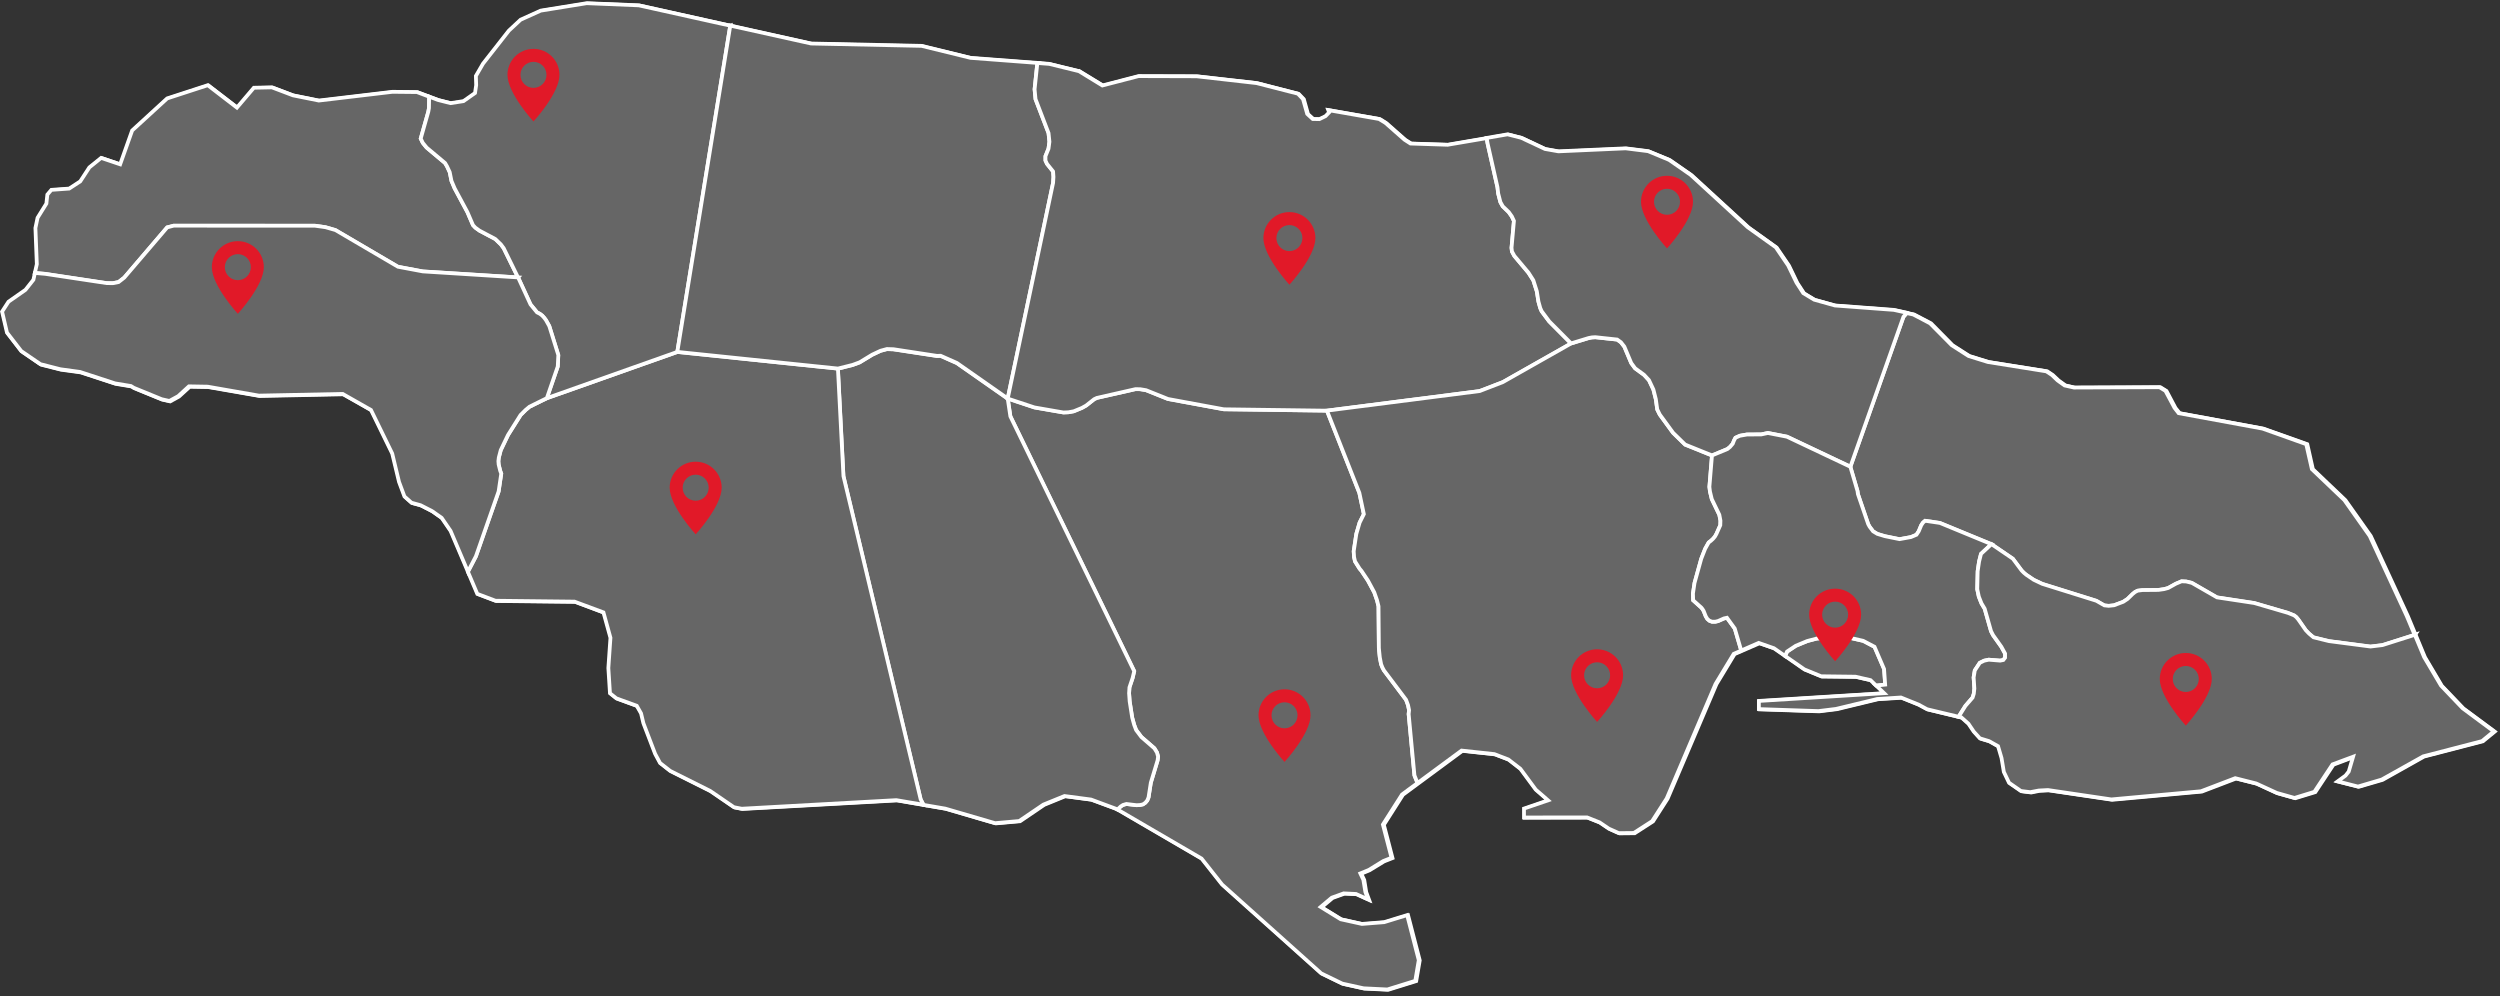 <svg xmlns="http://www.w3.org/2000/svg" xmlns:xlink="http://www.w3.org/1999/xlink" id="Layer_2" data-name="Layer 2" viewBox="0 0 977.8 389.58"><rect x="0" y="0" width="977.8" height="389.58" fill="#333333" stroke="none"/><defs><style>      .cls-1 {        fill: #666;      }      .cls-1, .cls-2, .cls-3 {        stroke-width: 0px;      }      .cls-4 {        clip-path: url(#clippath-2);      }      .cls-2, .cls-5 {        fill: none;      }      .cls-6 {        clip-path: url(#clippath-1);      }      .cls-7 {        clip-path: url(#clippath-4);      }      .cls-3 {        fill: #e11928;      }      .cls-8 {        clip-path: url(#clippath);      }      .cls-5 {        stroke: #fff;        stroke-width: 1.48px;      }      .cls-9 {        clip-path: url(#clippath-3);      }    </style><clipPath id="clippath"><rect class="cls-2" x="0" width="977.8" height="389.58"></rect></clipPath><clipPath id="clippath-1"><rect class="cls-2" x="0" width="977.8" height="389.58"></rect></clipPath><clipPath id="clippath-2"><rect class="cls-2" x="0" width="977.8" height="389.58"></rect></clipPath><clipPath id="clippath-3"><rect class="cls-2" x="0" width="977.8" height="389.58"></rect></clipPath><clipPath id="clippath-4"><rect class="cls-2" x="0" width="977.8" height="389.58"></rect></clipPath></defs><g id="Layer_2-2" data-name="Layer 2"><g><path class="cls-1" d="m422.32,27.92l9.16,5.59,14.14-3.66,22.75.06,23.42,2.67,16.17,4.15,2,2.08,1.63,5.82,2.16,1.97,2.63.06,2.39-1.17,1.4-1.46-.32-.92,19.87,3.47,2.44,1.5,7.52,6.62,2.35,1.49,14.51.47,23.44-4.02,5.33,1.37,9.29,4.36,5.27.93,26.3-1.17,8.76,1.1,8.22,3.39,8.48,5.89,22.3,20.47,10.99,7.88,4.8,7.06,3.26,6.77,2.66,4.07,4.24,2.55,8.16,2.25,23.04,1.76,7.63,1.68,6.55,3.43,8.48,8.6,6.57,4.2,7.58,2.35,22.87,3.63,2.15,1.45,2.24,2.11,2.74,1.97,3.7.84,33.44-.14,2.33,1.44,3.53,6.67,1.65,2.03,32.82,6.05,17.07,6.07,2.19,9.77,12.72,12.12,9.92,14.01,14.48,31.28,6.72,16.15,6.61,11.18,8.46,8.84,12.21,9.04-4.62,3.78-23,5.97-16.23,9.1-9.27,2.71-7.99-2.01,3.12-2.27,1.26-1.58,1.68-5.8-8.03,3.03-7.09,10.73-7.79,2.38-6.95-1.95-8-3.7-8.21-2.06-13.4,5.12-35.04,3.21-24.78-3.68-3.63.18-3.31.66-3.65-.48-4.69-3.21-2.03-4.27-.88-5.39-1.39-4.65-3.49-1.97-3.6-1.08-2.38-2.64-2.1-3.09-2.76-2.44-13.39-3.25-3.36-1.81-6.86-2.76-9.29.56-16.11,3.9-6.91.85-23.28-.78v-3.19s48.98-3.07,48.98-3.07l-5.36-5.12-5.86-1.31-13.44-.15-6.55-2.72-11.87-8.26-5.98-2.06-9.78,4.26-7.09,11.74-19.11,44.8-5.7,8.9-7.17,4.62-5.88.06-3.91-1.77-3.62-2.44-4.89-1.96-24.65.03v-3.48s9.42-3.22,9.42-3.22l-4.8-4.18-6.03-8.13-4.71-3.68-5.45-2.08-12.85-1.39-23.25,17.17-7.49,11.77,3.39,13.01-3.28,1.28-5.68,3.47-3.26,1.36,1.17,2.47.77,4.75,1.11,2.97-4.78-2.18-4.8-.22-4.66,1.68-4.33,3.65,7.84,4.81,8.3,1.84,8.69-.7,9-2.77,4.56,17.61-1.38,8.09-10.92,3.4-9.3-.45-8.34-1.86-8.23-3.99-38.81-34.76-8-10.16-33.37-19.47-9.85-3.62-10.4-1.4-8.25,3.36-9.46,6.42-9.44.84-19.48-5.7-19.16-3.28-60.47,3.35-3.02-.58-9.31-6.35-15.69-7.86-3.94-3.09-1.92-3.54-4.58-12.03-.91-3.83-1.7-2.96-7.97-2.91-2.51-2.03-.61-9.83.82-11.82-2.78-9.95-11.28-4.22-30.91-.35-7.14-2.69-10.45-24.57-3.51-5.11-3.79-2.66-4.43-2.29-3.54-.98-2.77-2.42-2.11-5.7-2.65-11.1-8.33-17.02-11.07-6.29-32.77.66-20.03-3.48-7.31-.13-4.2,3.83-3.45,1.9-3.04-.68-10.94-4.48-1.06-.68-6.24-1.03-13.67-4.48-7.69-1.05-7.81-1.97-7.53-5.16-5.57-7.21-1.91-8.18,2.53-3.89,6.61-4.64,3.11-3.91,1.37-6.17-.55-14.13.82-4.01,3.45-5.54.4-3.53,1.56-1.85,6.95-.5,4.33-2.8,3.58-5.5,4.57-3.73,7.45,2.53,4.71-13.25,13.65-12.54,15.92-5.15,11.4,8.75,6.61-7.79,7.07-.13,8.21,3.11,10.15,2.05,28.79-3.42,9.58.1,8.26,3.09,4.9,1.25,5.06-.78,4.49-3.19.48-3.08-.11-3.59,2.77-4.8,10.12-12.91,4.6-4.29,7.86-3.56,18-2.89,20.37.81,67.34,14.98,43.22.93,19.13,4.66,30.8,2.34,11.63,2.85Z"></path><g class="cls-8"><path class="cls-5" d="m422.32,27.92l9.16,5.59,14.14-3.66,22.75.06,23.42,2.67,16.17,4.16,2,2.08,1.63,5.82,2.16,1.97,2.63.06,2.39-1.17,1.4-1.46-.32-.91,19.87,3.47,2.44,1.5,7.52,6.62,2.35,1.49,14.51.47,23.44-4.02,5.33,1.37,9.29,4.37,5.27.93,26.3-1.17,8.76,1.1,8.22,3.39,8.48,5.89,22.3,20.47,10.99,7.88,4.8,7.06,3.26,6.77,2.66,4.07,4.24,2.56,8.16,2.25,23.04,1.76,7.63,1.68,6.55,3.43,8.48,8.6,6.57,4.2,7.58,2.35,22.87,3.63,2.15,1.45,2.24,2.11,2.74,1.97,3.7.85,33.44-.14,2.33,1.44,3.53,6.67,1.65,2.03,32.82,6.05,17.07,6.07,2.19,9.77,12.72,12.12,9.92,14.02,14.48,31.28,6.72,16.15,6.61,11.18,8.46,8.84,12.21,9.04-4.62,3.78-23,5.97-16.23,9.11-9.27,2.71-7.99-2.01,3.12-2.27,1.26-1.59,1.68-5.8-8.03,3.03-7.09,10.73-7.79,2.38-6.95-1.95-8-3.7-8.21-2.06-13.4,5.12-35.04,3.21-24.78-3.68-3.63.17-3.31.66-3.65-.48-4.69-3.21-2.03-4.27-.88-5.39-1.39-4.65-3.49-1.97-3.6-1.08-2.38-2.64-2.1-3.09-2.76-2.44-13.39-3.26-3.36-1.81-6.86-2.76-9.29.56-16.11,3.9-6.91.85-23.28-.77v-3.19s48.98-3.07,48.98-3.07l-5.36-5.12-5.86-1.31-13.44-.15-6.55-2.72-11.87-8.26-5.98-2.06-9.78,4.26-7.09,11.74-19.11,44.8-5.7,8.9-7.17,4.62-5.88.06-3.91-1.77-3.62-2.44-4.89-1.95-24.65.03v-3.48s9.42-3.22,9.42-3.22l-4.8-4.18-6.03-8.13-4.71-3.68-5.45-2.08-12.85-1.39-23.25,17.17-7.49,11.77,3.39,13.01-3.28,1.29-5.68,3.47-3.26,1.36,1.17,2.47.77,4.75,1.11,2.97-4.78-2.18-4.8-.22-4.66,1.68-4.33,3.65,7.84,4.81,8.3,1.84,8.69-.71,9-2.77,4.56,17.61-1.38,8.09-10.92,3.4-9.3-.45-8.34-1.86-8.23-3.99-38.81-34.76-8-10.16-33.37-19.47-9.85-3.62-10.4-1.4-8.25,3.37-9.46,6.42-9.44.84-19.48-5.7-19.16-3.28-60.47,3.34-3.02-.58-9.31-6.36-15.69-7.86-3.94-3.09-1.92-3.54-4.58-12.03-.91-3.83-1.7-2.96-7.97-2.91-2.51-2.03-.61-9.83.82-11.82-2.78-9.94-11.28-4.22-30.91-.35-7.14-2.69-10.45-24.57-3.51-5.11-3.79-2.66-4.43-2.29-3.54-.98-2.77-2.42-2.11-5.7-2.65-11.1-8.33-17.03-11.07-6.28-32.77.66-20.03-3.48-7.31-.13-4.2,3.83-3.45,1.9-3.04-.68-10.94-4.48-1.06-.68-6.24-1.03-13.67-4.48-7.69-1.05-7.81-1.97-7.53-5.16-5.57-7.21-1.91-8.18,2.53-3.89,6.61-4.64,3.11-3.91,1.37-6.17-.55-14.13.82-4.01,3.45-5.55.4-3.53,1.56-1.85,6.95-.5,4.33-2.8,3.58-5.5,4.57-3.73,7.45,2.53,4.71-13.25,13.65-12.54,15.92-5.15,11.4,8.75,6.61-7.79,7.07-.13,8.21,3.11,10.15,2.05,28.79-3.42,9.58.1,8.26,3.09,4.9,1.25,5.06-.78,4.49-3.19.48-3.08-.11-3.59,2.77-4.8,10.12-12.91,4.6-4.29,7.86-3.56,18-2.89,20.37.81,67.34,14.98,43.22.93,19.13,4.67,30.8,2.34,11.63,2.85Z"></path></g><path class="cls-1" d="m518.99,160.61l12.67,32.14,1.77,8.35-1.66,3.33-1.28,4.39-1.03,6.78.14,2.3.38,1.68,1.79,2.85.73.86,2.52,3.78,2.48,4.62,1.08,3.1.58,2.35.14,16.37.36,3.59.52,2.72.52,1.29.58,1.1,8.66,11.51.77,2.09.4,1.96-.16,1.53,2.26,23.97,1.21,3.01-6.05,4.46-7.49,11.76,3.38,13-3.25,1.29-5.67,3.48-3.28,1.35,1.17,2.47.79,4.76,1.09,2.96-4.76-2.16-4.81-.23-4.68,1.69-4.31,3.62,7.84,4.82,8.29,1.82,8.69-.69,8.99-2.77,4.55,17.63-1.37,8.08-10.92,3.39-9.3-.46-8.33-1.84-8.23-3.99-38.79-34.77-8.02-10.15-32.91-19.19,1.27-1.2.91-.59,1.31-.39,3.97.48,1.37-.07,1.17-.26.93-.65.74-.88.5-1.21.89-5.73,2.65-8.74.19-1.47-.43-1.57-1-1.65-5.09-4.42-2.07-2.75-.76-2.02-.78-2.84-.99-6.35-.22-3.17.14-2.28,1.24-3.69.62-2.65-48.43-99.66-1.05-6.98,10.47,3.47,11.33,1.97,1.93-.08,2.11-.39,3.18-1.31,1.67-.94,3.11-2.46,1.08-.52,15.1-3.43,1.84.03,2.29.38,8.58,3.44,21.85,4.03,40.32.54Z"></path><g class="cls-6"><path class="cls-5" d="m518.99,160.61l12.67,32.14,1.77,8.34-1.66,3.33-1.28,4.39-1.03,6.78.14,2.3.38,1.68,1.79,2.85.73.86,2.52,3.78,2.48,4.62,1.08,3.1.58,2.35.14,16.37.36,3.59.52,2.72.52,1.29.58,1.1,8.66,11.51.77,2.09.4,1.96-.16,1.53,2.26,23.97,1.21,3.01-6.05,4.46-7.49,11.76,3.38,13-3.25,1.29-5.67,3.49-3.28,1.35,1.17,2.47.79,4.76,1.09,2.96-4.76-2.16-4.81-.23-4.68,1.69-4.31,3.62,7.84,4.82,8.29,1.82,8.69-.69,8.99-2.77,4.55,17.63-1.37,8.08-10.92,3.39-9.3-.46-8.33-1.84-8.23-3.99-38.79-34.77-8.02-10.15-32.91-19.19,1.27-1.2.91-.59,1.31-.39,3.97.48,1.37-.07,1.17-.26.93-.65.74-.88.5-1.21.89-5.73,2.65-8.74.19-1.47-.43-1.57-1-1.65-5.09-4.42-2.07-2.75-.76-2.02-.78-2.84-.99-6.36-.22-3.17.14-2.28,1.24-3.69.62-2.65-48.43-99.66-1.05-6.98,10.47,3.47,11.33,1.97,1.93-.08,2.11-.39,3.18-1.31,1.67-.94,3.11-2.46,1.08-.52,15.1-3.43,1.84.03,2.29.38,8.58,3.44,21.85,4.03,40.32.54Z"></path></g><path class="cls-1" d="m167.87,37.81l-.08,4.47-.25,1.41-2.97,10.5.8,1.67,1.51,1.86,7.21,6.04.75,1.27,1.07,2.3.68,3.39,1.24,2.92,5,9.32,2.18,5.07.92.99,1.61,1.17,6.19,3.28,2.2,2.12,1.1,1.49,5.61,11.44-37.3-2.35-9.74-1.83-24.44-14.34-3.88-1.12-4.13-.58-55.26-.02-2.53.67-16.8,19.66-2.21,1.73-2.29.45-2.41-.04-24-3.62-4.03-.35.78-3.48-.55-14.13.84-4,3.45-5.55.38-3.52,1.57-1.85,6.96-.5,4.33-2.82,3.57-5.48,4.6-3.71,7.44,2.51,4.7-13.24,13.68-12.53,15.89-5.18,11.4,8.77,6.62-7.77,7.07-.15,8.23,3.12,10.11,2.04,28.78-3.42,9.61.1,4.78,1.81Z"></path><path class="cls-5" d="m167.87,37.81l-.08,4.47-.25,1.41-2.97,10.5.8,1.67,1.51,1.86,7.21,6.04.75,1.27,1.07,2.3.68,3.39,1.24,2.93,5,9.32,2.18,5.07.92.99,1.61,1.17,6.19,3.28,2.2,2.12,1.1,1.49,5.61,11.45-37.3-2.35-9.74-1.83-24.44-14.34-3.88-1.12-4.13-.58-55.26-.02-2.53.67-16.8,19.66-2.21,1.72-2.29.45-2.41-.04-24-3.62-4.03-.35.78-3.48-.55-14.13.84-4,3.45-5.55.38-3.52,1.57-1.85,6.96-.5,4.33-2.82,3.57-5.47,4.6-3.71,7.44,2.51,4.7-13.24,13.68-12.53,15.89-5.18,11.4,8.77,6.62-7.77,7.07-.15,8.23,3.12,10.11,2.04,28.78-3.42,9.61.1,4.78,1.81Z"></path><path class="cls-1" d="m394.13,155.88l1.05,6.98,48.43,99.66-.62,2.65-1.24,3.69-.14,2.28.22,3.17.99,6.35.78,2.84.76,2.02,2.07,2.75,5.09,4.42,1,1.65.43,1.57-.19,1.47-2.65,8.74-.89,5.73-.5,1.21-.74.88-.93.65-1.17.26-1.37.07-3.97-.48-1.31.39-.91.59-1.27,1.2-.46-.27-9.85-3.65-10.4-1.38-8.25,3.36-9.46,6.42-9.44.84-19.47-5.69-8.54-1.47-1.1-2.11-30.21-126.45-2.16-42.05,5.73-1.43,2.74-1.01,4.94-3,3.26-1.53,2.48-.67,2.56.08,17.03,2.6,1.41-.05,6.37,2.82,19.88,13.91Z"></path><path class="cls-5" d="m394.13,155.88l1.05,6.98,48.43,99.66-.62,2.65-1.24,3.69-.14,2.28.22,3.17.99,6.36.78,2.84.76,2.02,2.07,2.75,5.09,4.42,1,1.65.43,1.57-.19,1.47-2.65,8.74-.89,5.73-.5,1.21-.74.88-.93.65-1.17.26-1.37.07-3.97-.48-1.31.39-.91.59-1.27,1.2-.46-.26-9.85-3.65-10.4-1.38-8.25,3.36-9.46,6.42-9.44.84-19.47-5.69-8.54-1.47-1.1-2.11-30.21-126.44-2.16-42.05,5.73-1.43,2.74-1.01,4.94-3,3.26-1.53,2.48-.67,2.56.08,17.03,2.6,1.41-.05,6.37,2.82,19.88,13.91Z"></path><path class="cls-1" d="m327.73,144.17l2.16,42.05,30.21,126.45,1.1,2.11-10.62-1.81-60.48,3.36-3.04-.59-9.28-6.36-15.69-7.86-3.95-3.1-1.91-3.56-4.59-12-.91-3.82-1.68-2.97-7.98-2.91-2.5-2-.63-9.85.82-11.83-2.74-9.94-11.31-4.21-30.92-.35-7.12-2.69-3.67-8.65,3.14-6.05,8.87-25.34,1.03-6.96-.41-1.11-.61-2.47-.1-1.31.16-1.41.76-2.91,2.85-5.94,4.91-7.81,2-1.99,1.52-1.26,6.75-3.33,51.05-18.09,62.83,6.52Z"></path><path class="cls-5" d="m327.73,144.17l2.16,42.05,30.21,126.44,1.1,2.11-10.62-1.82-60.48,3.36-3.04-.59-9.28-6.36-15.69-7.86-3.95-3.1-1.91-3.56-4.59-12-.91-3.82-1.68-2.97-7.98-2.91-2.5-2-.63-9.85.82-11.83-2.74-9.94-11.31-4.21-30.92-.35-7.12-2.69-3.67-8.65,3.14-6.05,8.87-25.34,1.03-6.95-.41-1.11-.61-2.47-.1-1.31.16-1.4.76-2.91,2.85-5.94,4.91-7.81,2-1.99,1.52-1.26,6.75-3.33,51.05-18.09,62.83,6.52Z"></path><path class="cls-1" d="m285.65,10.03l-.17.84-20.58,126.77-51.05,18.09,4.27-12.38.22-4.46-3.53-11.33-1.31-2.35-.67-.9-.8-.88-.92-.69-1.1-.56-2.54-3.1-4.85-10.54-5.61-11.44-1.1-1.49-2.2-2.12-6.19-3.28-1.61-1.17-.92-.99-2.18-5.07-5-9.32-1.24-2.92-.68-3.39-1.07-2.3-.75-1.27-7.21-6.04-1.51-1.86-.8-1.67,2.97-10.5.25-1.41.08-4.47,3.46,1.29,4.9,1.24,5.06-.78,4.52-3.18.45-3.07-.11-3.6,2.79-4.82,10.11-12.91,4.59-4.27,7.86-3.56,18-2.91,20.36.84,35.78,7.95Z"></path><g class="cls-4"><path class="cls-5" d="m285.65,10.03l-.17.84-20.58,126.77-51.05,18.09,4.27-12.38.22-4.46-3.53-11.33-1.31-2.35-.67-.9-.8-.88-.92-.69-1.1-.56-2.54-3.1-4.85-10.54-5.61-11.45-1.1-1.49-2.2-2.12-6.19-3.28-1.61-1.17-.92-.99-2.18-5.07-5-9.32-1.24-2.93-.68-3.39-1.07-2.3-.75-1.27-7.21-6.04-1.51-1.86-.8-1.67,2.97-10.5.25-1.41.08-4.47,3.46,1.29,4.9,1.24,5.06-.78,4.52-3.18.45-3.07-.11-3.6,2.79-4.82,10.11-12.91,4.59-4.27,7.86-3.55,18-2.91,20.36.84,35.78,7.95Z"></path></g><path class="cls-1" d="m405.79,24.62l-.16.97-.98,9.31.36,3.85,5.09,13.28.35,3.39-.36,2.72-1.19,2.94v1.68s.62,1.32.62,1.32l2.37,2.96.15,2.14-.14,2.3-17.76,84.39-19.88-13.91-6.37-2.82-1.41.05-17.03-2.6-2.56-.08-2.48.67-3.26,1.53-4.94,3-2.74,1.01-5.73,1.43-62.83-6.52,20.58-126.77.17-.84,31.56,7,43.24.92,19.13,4.69,26.21,1.98Z"></path><path class="cls-5" d="m405.79,24.62l-.16.97-.98,9.31.36,3.85,5.09,13.28.35,3.39-.36,2.72-1.19,2.94v1.68s.62,1.32.62,1.32l2.37,2.96.15,2.14-.14,2.3-17.76,84.39-19.88-13.91-6.37-2.82-1.41.05-17.03-2.6-2.56-.08-2.48.67-3.26,1.53-4.94,3-2.74,1.01-5.73,1.43-62.83-6.52,20.58-126.77.17-.84,31.56,7,43.24.92,19.13,4.69,26.21,1.98Z"></path><path class="cls-1" d="m202.65,108.53l4.85,10.54,2.54,3.1,1.1.56.92.69.8.88.67.9,1.31,2.35,3.53,11.33-.22,4.46-4.27,12.38-6.75,3.33-1.52,1.26-2,1.99-4.91,7.81-2.85,5.94-.76,2.91-.16,1.41.1,1.31.61,2.47.41,1.11-1.03,6.96-8.87,25.34-3.14,6.05-6.78-15.94-3.49-5.1-3.8-2.67-4.45-2.27-3.55-.98-2.75-2.45-2.12-5.69-2.67-11.11-8.3-17.02-11.08-6.29-32.77.67-20.03-3.5-7.33-.13-4.18,3.83-3.46,1.88-3-.68-10.94-4.47-1.08-.68-6.23-1.03-13.69-4.48-7.68-1.05-7.81-1.99-7.52-5.14-5.57-7.21-1.91-8.2,2.51-3.88,6.63-4.64,3.11-3.94.59-2.67,4.03.35,24,3.62,2.41.04,2.29-.45,2.21-1.73,16.8-19.66,2.53-.67,55.26.02,4.13.58,3.88,1.12,24.44,14.34,9.74,1.83,37.3,2.35Z"></path><g class="cls-9"><path class="cls-5" d="m202.65,108.53l4.85,10.54,2.54,3.1,1.1.56.92.69.8.88.67.9,1.31,2.35,3.53,11.33-.22,4.46-4.27,12.38-6.75,3.33-1.52,1.26-2,1.99-4.91,7.81-2.85,5.94-.76,2.91-.16,1.4.1,1.31.61,2.47.41,1.11-1.03,6.95-8.87,25.34-3.14,6.05-6.78-15.94-3.49-5.11-3.8-2.67-4.45-2.27-3.55-.98-2.75-2.45-2.12-5.69-2.67-11.11-8.3-17.02-11.08-6.29-32.77.67-20.03-3.5-7.33-.13-4.18,3.83-3.46,1.89-3-.68-10.94-4.48-1.08-.68-6.23-1.03-13.69-4.48-7.68-1.05-7.81-1.99-7.52-5.14-5.57-7.21-1.91-8.2,2.51-3.88,6.63-4.64,3.11-3.94.59-2.67,4.03.35,24,3.62,2.41.04,2.29-.45,2.21-1.72,16.8-19.66,2.53-.67,55.26.02,4.13.58,3.88,1.12,24.44,14.34,9.74,1.83,37.3,2.35Z"></path></g><path class="cls-1" d="m733.81,268.16l-2.23-2.15-5.87-1.34-13.43-.17-6.57-2.7-7.51-5.22.77-1.72,3.44-2.28,4.44-1.84,3.78-1,11.5-.6,6.63,1.52,4.42,2.32,3.74,8.7.43,6.1-3.53.38Z"></path><path class="cls-5" d="m733.81,268.16l-2.23-2.15-5.87-1.34-13.43-.17-6.57-2.7-7.51-5.22.77-1.72,3.44-2.28,4.44-1.84,3.78-1,11.5-.6,6.63,1.52,4.42,2.32,3.74,8.7.43,6.1-3.53.38Z"></path><path class="cls-1" d="m944.5,248.32l-.28.09-12.41,3.95-4.69.57-16.27-2.13-6.05-1.49-1.75-1.48-1.25-1.3-2.94-4.22-.75-.89-.83-.66-2.4-.99-13.21-3.87-14.59-2.21-9.82-5.66-2.21-.55-1.83-.08-2.25.96-2.98,1.66-1.6.44-2.24.32-6.29.06-1.81.23-1.04.54-.9.73-1.98,1.94-1.72,1.14-3.61,1.36-2.07.22-1.7-.18-3.14-1.8-21.15-6.62-3.35-1.59-2.97-2.01-.93-.79-.82-.84-3.41-4.59-8.39-5.71-20.15-8.3-5.78-.85-.84.73-.68,1.02-.97,2.33-.9,1.38-2.15.91-4.48.82-5.78-1.18-2.89-.88-1.67-1.01-1.36-1.81-.55-1.01-4.02-11.75-.16-1.19-2.8-9.5,20.76-58.63,1.31-1.52,2.56.56,6.56,3.45,8.5,8.58,6.56,4.2,7.56,2.35,22.86,3.65,2.17,1.42,2.24,2.14,2.73,1.96,3.67.82,33.46-.13,2.33,1.43,3.55,6.66,1.61,2.06,32.81,6.04,17.08,6.09,2.21,9.76,12.7,12.1,9.92,14.05,14.48,31.28,3.13,7.46Z"></path><path class="cls-5" d="m944.5,248.32l-.28.09-12.41,3.95-4.69.57-16.27-2.13-6.05-1.49-1.75-1.48-1.25-1.3-2.94-4.22-.75-.89-.83-.66-2.4-.98-13.21-3.87-14.59-2.21-9.82-5.66-2.21-.55-1.83-.08-2.25.96-2.98,1.66-1.6.44-2.24.32-6.29.06-1.81.23-1.04.54-.9.73-1.98,1.94-1.72,1.14-3.61,1.36-2.07.22-1.7-.18-3.14-1.8-21.15-6.62-3.35-1.59-2.97-2.01-.93-.79-.82-.84-3.41-4.59-8.39-5.71-20.15-8.3-5.78-.85-.84.73-.68,1.02-.97,2.33-.9,1.38-2.15.91-4.48.82-5.78-1.18-2.89-.88-1.67-1.01-1.36-1.81-.55-1-4.02-11.75-.16-1.19-2.8-9.5,20.76-58.63,1.31-1.52,2.56.56,6.56,3.45,8.5,8.58,6.56,4.2,7.56,2.35,22.86,3.65,2.17,1.42,2.24,2.14,2.73,1.96,3.67.82,33.46-.13,2.33,1.43,3.55,6.66,1.61,2.06,32.81,6.04,17.08,6.09,2.21,9.76,12.7,12.1,9.92,14.05,14.48,31.28,3.13,7.47Z"></path><path class="cls-1" d="m581.46,53.99l.36,2.13,3.87,17.15.28,2.44.87,3.36.92,1.66,2.34,2.25,1.21,1.7.82,1.76-.94,10.52.16,1.42.94,1.73,5.52,6.56,1.9,2.98,1.37,4.31.63,3.99.71,2.56.55,1.24,2.97,3.99,8.55,8.6-26.71,15.13-9.06,3.5-59.73,7.65-40.32-.54-21.85-4.03-8.58-3.44-2.29-.38-1.84-.03-15.1,3.43-1.08.52-3.11,2.46-1.67.94-3.18,1.31-2.11.39-1.93.08-11.33-1.97-10.47-3.47,17.76-84.39.14-2.3-.15-2.14-2.37-2.96-.61-1.32v-1.68s1.19-2.94,1.19-2.94l.36-2.72-.35-3.39-5.09-13.28-.36-3.85.98-9.31.16-.97,4.59.35,11.62,2.85,9.15,5.6,14.13-3.66,22.76.07,23.44,2.66,16.15,4.15,2,2.1,1.65,5.82,2.16,1.98,2.59.05,2.4-1.17,1.42-1.47-.34-.9,19.87,3.48,2.45,1.5,7.51,6.61,2.32,1.49,14.53.48,15.27-2.6Z"></path><path class="cls-5" d="m581.46,53.99l.36,2.13,3.87,17.15.28,2.44.87,3.36.92,1.66,2.34,2.25,1.21,1.7.82,1.76-.94,10.52.16,1.42.94,1.73,5.52,6.56,1.9,2.98,1.37,4.31.63,3.99.71,2.56.55,1.24,2.97,3.99,8.55,8.6-26.71,15.13-9.06,3.5-59.73,7.65-40.32-.54-21.85-4.03-8.58-3.44-2.29-.38-1.84-.03-15.1,3.43-1.08.52-3.11,2.46-1.67.94-3.18,1.31-2.11.39-1.93.08-11.33-1.97-10.47-3.47,17.76-84.39.14-2.3-.15-2.14-2.37-2.96-.61-1.32v-1.68s1.19-2.94,1.19-2.94l.36-2.72-.35-3.39-5.09-13.28-.36-3.85.98-9.31.16-.97,4.59.35,11.62,2.85,9.15,5.6,14.13-3.67,22.76.07,23.44,2.66,16.15,4.15,2,2.1,1.65,5.82,2.16,1.98,2.59.05,2.4-1.17,1.42-1.47-.34-.9,19.87,3.48,2.45,1.5,7.51,6.61,2.32,1.49,14.53.48,15.27-2.6Z"></path><path class="cls-1" d="m669.61,178.15l-1.01,12.29.22,1.81.71,2.96,2.95,6.14.44,2.31-.06,1.79-1.51,3.38-.57,1.02-.74.89-.84.78-.89.68-1.38,2.47-1.53,3.91-2.63,9.48-.6,4.09.07,2.65,3.23,2.9.39.5.47.74.84,2.13.6,1,.82.72,1.05.4h1.24s1.11-.26,1.11-.26l2.29-1.02,1.19-.27,3.05,4.22,2.52,8.6-2.94,1.28-7.11,11.75-19.1,44.79-5.71,8.9-7.16,4.62-5.88.06-3.92-1.76-3.6-2.44-4.9-1.95-24.66.04v-3.49l9.41-3.21-4.81-4.18-6.02-8.16-4.71-3.65-5.45-2.09-12.84-1.39-17.22,12.7-1.21-3.01-2.26-23.97.16-1.53-.4-1.96-.77-2.09-8.66-11.51-.58-1.1-.52-1.29-.52-2.72-.36-3.59-.14-16.37-.58-2.35-1.08-3.1-2.48-4.62-2.52-3.78-.73-.86-1.79-2.85-.38-1.68-.14-2.3,1.03-6.78,1.28-4.39,1.66-3.33-1.77-8.35-12.67-32.14,59.73-7.65,9.06-3.5,26.71-15.13,6.84-2.09,1.27-.25,1.38-.08,8.53.92,1.47,1.06,1.33,1.7,2.7,6.43,1.51,2.06,3.53,2.58,1.9,2.06,1.72,3.65.96,3.8.55,3.98.98,2,5.22,7.16,4.72,4.61,10.52,4.25Z"></path><path class="cls-5" d="m669.61,178.15l-1.01,12.28.22,1.82.71,2.95,2.95,6.14.44,2.31-.06,1.79-1.51,3.38-.57,1.02-.74.89-.84.78-.89.68-1.38,2.47-1.53,3.91-2.63,9.48-.6,4.08.07,2.65,3.23,2.9.39.5.47.74.84,2.13.6,1,.82.72,1.05.4h1.24s1.11-.26,1.11-.26l2.29-1.02,1.19-.26,3.05,4.22,2.52,8.6-2.94,1.28-7.11,11.75-19.1,44.79-5.71,8.9-7.16,4.62-5.88.06-3.92-1.76-3.6-2.44-4.9-1.95-24.66.03v-3.49l9.41-3.21-4.81-4.18-6.02-8.16-4.71-3.65-5.45-2.09-12.84-1.39-17.22,12.7-1.21-3.01-2.26-23.97.16-1.53-.4-1.96-.77-2.09-8.66-11.51-.58-1.1-.52-1.29-.52-2.72-.36-3.59-.14-16.37-.58-2.35-1.08-3.1-2.48-4.62-2.52-3.78-.73-.86-1.79-2.85-.38-1.68-.14-2.3,1.03-6.78,1.28-4.39,1.66-3.33-1.77-8.34-12.67-32.14,59.73-7.65,9.06-3.5,26.71-15.13,6.84-2.09,1.27-.25,1.38-.08,8.53.92,1.47,1.06,1.33,1.7,2.7,6.42,1.51,2.06,3.53,2.58,1.9,2.06,1.72,3.65.96,3.8.55,3.98.98,2,5.22,7.16,4.72,4.61,10.52,4.25Z"></path><path class="cls-1" d="m745.79,122.39l-1.31,1.52-20.76,58.63-24.78-11.74-7.46-1.45-2.56.55-5.68.05-2.71.48-1.73.78-.59,1.12-.47,1.22-1.07,1.25-1.01.82-6.04,2.51-10.52-4.25-4.72-4.61-5.22-7.16-.98-2-.55-3.98-.96-3.8-1.72-3.65-1.9-2.06-3.53-2.58-1.51-2.06-2.7-6.43-1.33-1.7-1.47-1.06-8.53-.92-1.38.08-1.27.25-6.84,2.09-8.55-8.6-2.97-3.99-.55-1.24-.71-2.56-.63-3.99-1.37-4.31-1.9-2.98-5.52-6.56-.94-1.73-.16-1.42.94-10.52-.82-1.76-1.21-1.7-2.34-2.25-.92-1.66-.87-3.36-.28-2.44-3.87-17.15-.36-2.13,8.18-1.41,5.34,1.36,9.28,4.36,5.26.94,26.31-1.17,8.77,1.1,8.2,3.41,8.46,5.87,22.31,20.47,10.99,7.86,4.83,7.09,3.27,6.75,2.64,4.08,4.25,2.56,8.13,2.27,23.04,1.72,5.08,1.12Z"></path><path class="cls-5" d="m745.79,122.39l-1.31,1.52-20.76,58.63-24.78-11.74-7.46-1.45-2.56.55-5.68.05-2.71.48-1.73.78-.59,1.12-.47,1.22-1.07,1.25-1.01.82-6.04,2.51-10.52-4.25-4.72-4.61-5.22-7.16-.98-2-.55-3.98-.96-3.8-1.72-3.65-1.9-2.06-3.53-2.58-1.51-2.06-2.7-6.42-1.33-1.7-1.47-1.06-8.53-.92-1.38.08-1.27.25-6.84,2.09-8.55-8.6-2.97-3.99-.55-1.24-.71-2.56-.63-3.99-1.37-4.31-1.9-2.98-5.52-6.56-.94-1.73-.16-1.42.94-10.52-.82-1.76-1.21-1.7-2.34-2.25-.92-1.66-.87-3.36-.28-2.44-3.87-17.15-.36-2.13,8.18-1.41,5.34,1.36,9.28,4.36,5.26.93,26.31-1.17,8.77,1.1,8.2,3.41,8.46,5.87,22.31,20.47,10.99,7.86,4.83,7.09,3.27,6.75,2.64,4.08,4.25,2.56,8.13,2.27,23.04,1.72,5.08,1.12Z"></path><path class="cls-1" d="m723.71,182.55l2.8,9.5.16,1.19,4.02,11.75.55,1.01,1.36,1.81,1.67,1.01,2.89.88,5.78,1.18,4.48-.82,2.15-.91.9-1.38.97-2.33.68-1.02.84-.73,5.78.85,20.15,8.3-4.08,3.81-.75,2.97-.56,3.8-.16,7.05.61,2.89,1.05,2.65,1.24,2.08,2.49,8.78.79,1.55,3.25,4.57,1.45,2.65v1.61l-.7.91-1.24.24-4.43-.36-1.79.38-1.72.84-1.96,2.98-.45,2.72.28,4.37-.22,2.05-.47,1.49-2.8,3.24-2.67,4.25-12.32-2.94-3.37-1.83-6.86-2.77-9.27.59-16.12,3.88-6.88.85-23.29-.78v-3.19s48.97-3.04,48.97-3.04l-3.11-2.97,3.53-.38-.43-6.1-3.74-8.7-4.42-2.32-6.63-1.52-11.5.6-3.78,1-4.44,1.84-3.44,2.28-.77,1.72-4.35-3.02-5.96-2.09-6.84,2.99-2.52-8.6-3.05-4.22-1.19.27-2.29,1.02-1.11.26h-1.24s-1.05-.4-1.05-.4l-.82-.72-.6-1-.84-2.13-.47-.74-.39-.5-3.23-2.9-.07-2.65.6-4.09,2.63-9.48,1.53-3.91,1.38-2.47.89-.68.84-.78.74-.89.57-1.02,1.51-3.38.06-1.79-.44-2.31-2.95-6.14-.71-2.96-.22-1.81,1.01-12.29,6.04-2.51,1.01-.82,1.07-1.25.47-1.22.59-1.12,1.73-.78,2.71-.48,5.68-.05,2.56-.55,7.46,1.45,24.78,11.74Z"></path><path class="cls-5" d="m723.71,182.55l2.8,9.5.16,1.19,4.02,11.75.55,1,1.36,1.81,1.67,1.01,2.89.88,5.78,1.18,4.48-.82,2.15-.91.9-1.38.97-2.33.68-1.02.84-.73,5.78.85,20.15,8.3-4.08,3.81-.75,2.97-.56,3.8-.16,7.05.61,2.89,1.05,2.65,1.24,2.08,2.49,8.78.79,1.55,3.25,4.57,1.45,2.65v1.61l-.7.91-1.24.24-4.43-.36-1.79.38-1.72.84-1.96,2.97-.45,2.72.28,4.37-.22,2.05-.47,1.49-2.8,3.24-2.67,4.25-12.32-2.94-3.37-1.83-6.86-2.77-9.27.59-16.12,3.88-6.88.85-23.29-.78v-3.19s48.97-3.04,48.97-3.04l-3.11-2.97,3.53-.38-.43-6.1-3.74-8.7-4.42-2.32-6.63-1.52-11.5.6-3.78,1-4.44,1.84-3.44,2.28-.77,1.72-4.35-3.02-5.96-2.09-6.84,2.99-2.52-8.6-3.05-4.22-1.19.26-2.29,1.02-1.11.26h-1.24s-1.05-.4-1.05-.4l-.82-.72-.6-1-.84-2.13-.47-.74-.39-.5-3.23-2.9-.07-2.65.6-4.08,2.63-9.48,1.53-3.91,1.38-2.47.89-.68.84-.78.74-.89.57-1.02,1.51-3.38.06-1.79-.44-2.31-2.95-6.14-.71-2.95-.22-1.82,1.01-12.28,6.04-2.51,1.01-.82,1.07-1.25.47-1.22.59-1.12,1.73-.78,2.71-.48,5.68-.05,2.56-.55,7.46,1.45,24.78,11.74Z"></path><path class="cls-1" d="m944.5,248.32l3.62,8.67,6.62,11.18,8.43,8.83,12.21,9.06-4.61,3.8-23.02,5.97-16.21,9.07-9.29,2.74-7.95-2.03,3.08-2.25,1.26-1.58,1.7-5.8-8.05,3-7.1,10.73-7.77,2.39-6.93-1.96-8.04-3.69-8.21-2.07-13.4,5.12-35.04,3.19-24.8-3.67-3.59.19-3.34.64-3.65-.45-4.65-3.23-2.03-4.25-.9-5.4-1.37-4.66-3.51-1.97-3.6-1.1-2.39-2.63-2.08-3.09-2.75-2.46-1.09-.27,2.67-4.25,2.8-3.24.47-1.49.22-2.05-.28-4.37.45-2.72,1.96-2.98,1.72-.84,1.79-.38,4.43.36,1.24-.24.7-.91v-1.61l-1.45-2.65-3.25-4.57-.79-1.55-2.49-8.78-1.24-2.08-1.05-2.65-.61-2.89.16-7.05.56-3.8.75-2.97,4.08-3.81,8.39,5.71,3.41,4.59.82.84.93.79,2.97,2.01,3.35,1.59,21.15,6.62,3.14,1.8,1.7.18,2.07-.22,3.61-1.36,1.72-1.14,1.98-1.94.9-.73,1.04-.54,1.81-.23,6.29-.06,2.24-.32,1.6-.44,2.98-1.66,2.25-.96,1.83.08,2.21.55,9.82,5.66,14.59,2.21,13.21,3.87,2.4.99.83.66.75.89,2.94,4.22,1.25,1.3,1.75,1.48,6.05,1.49,16.27,2.13,4.69-.57,12.41-3.95.28-.09Z"></path><g class="cls-7"><path class="cls-5" d="m944.5,248.32l3.62,8.67,6.62,11.18,8.43,8.83,12.21,9.06-4.61,3.8-23.02,5.97-16.21,9.07-9.29,2.74-7.95-2.03,3.08-2.25,1.26-1.59,1.7-5.8-8.05,3-7.1,10.73-7.77,2.39-6.93-1.96-8.04-3.69-8.21-2.08-13.4,5.12-35.04,3.19-24.8-3.67-3.59.19-3.34.64-3.65-.45-4.65-3.23-2.03-4.25-.9-5.4-1.37-4.66-3.51-1.97-3.6-1.1-2.39-2.63-2.08-3.09-2.75-2.46-1.09-.26,2.67-4.25,2.8-3.24.47-1.49.22-2.05-.28-4.37.45-2.72,1.96-2.97,1.72-.84,1.79-.38,4.43.36,1.24-.24.7-.91v-1.61l-1.45-2.65-3.25-4.57-.79-1.55-2.49-8.78-1.24-2.08-1.05-2.65-.61-2.89.16-7.05.56-3.8.75-2.97,4.08-3.81,8.39,5.71,3.41,4.59.82.84.93.79,2.97,2.01,3.35,1.59,21.15,6.62,3.14,1.8,1.7.18,2.07-.22,3.61-1.36,1.72-1.14,1.98-1.94.9-.73,1.04-.54,1.81-.23,6.29-.06,2.24-.32,1.6-.44,2.98-1.66,2.25-.96,1.83.08,2.21.55,9.82,5.66,14.59,2.21,13.21,3.87,2.4.98.83.66.75.89,2.94,4.22,1.25,1.3,1.75,1.48,6.05,1.49,16.27,2.13,4.69-.57,12.41-3.95.28-.09Z"></path></g></g><path class="cls-3" d="m717.76,230.23c-5.62,0-10.17,4.55-10.17,10.17,0,7.19,10.17,18.24,10.17,18.24,0,0,10.17-11.05,10.17-18.24,0-5.62-4.55-10.17-10.17-10.17Zm0,15.26c-2.81,0-5.09-2.28-5.09-5.09s2.28-5.09,5.09-5.09,5.09,2.28,5.09,5.09-2.28,5.09-5.09,5.09Z"></path><path class="cls-3" d="m208.65,19.11c-5.62,0-10.17,4.55-10.17,10.17,0,7.19,10.17,18.24,10.17,18.24,0,0,10.17-11.05,10.17-18.24,0-5.62-4.55-10.17-10.17-10.17Zm0,15.26c-2.81,0-5.09-2.28-5.09-5.09s2.28-5.09,5.09-5.09,5.09,2.28,5.09,5.09-2.28,5.09-5.09,5.09Z"></path><path class="cls-3" d="m93.02,94.32c-5.62,0-10.17,4.55-10.17,10.17,0,7.19,10.17,18.24,10.17,18.24,0,0,10.17-11.05,10.17-18.24,0-5.62-4.55-10.17-10.17-10.17Zm0,15.26c-2.81,0-5.09-2.28-5.09-5.09s2.28-5.09,5.09-5.09,5.09,2.28,5.09,5.09-2.28,5.09-5.09,5.09Z"></path><path class="cls-3" d="m272.09,180.58c-5.62,0-10.17,4.55-10.17,10.17,0,7.19,10.17,18.24,10.17,18.24,0,0,10.17-11.05,10.17-18.24,0-5.62-4.55-10.17-10.17-10.17Zm0,15.26c-2.81,0-5.09-2.28-5.09-5.09s2.28-5.09,5.09-5.09,5.09,2.28,5.09,5.09-2.28,5.09-5.09,5.09Z"></path><path class="cls-3" d="m652,68.75c-5.62,0-10.17,4.55-10.17,10.17,0,7.19,10.17,18.24,10.17,18.24,0,0,10.17-11.05,10.17-18.24,0-5.62-4.55-10.17-10.17-10.17Zm0,15.26c-2.81,0-5.09-2.28-5.09-5.09s2.28-5.09,5.09-5.09,5.09,2.28,5.09,5.09-2.28,5.09-5.09,5.09Z"></path><path class="cls-3" d="m854.9,255.39c-5.62,0-10.17,4.55-10.17,10.17,0,7.19,10.17,18.24,10.17,18.24,0,0,10.17-11.05,10.17-18.24,0-5.62-4.55-10.17-10.17-10.17Zm0,15.26c-2.81,0-5.09-2.28-5.09-5.09s2.28-5.09,5.09-5.09,5.09,2.28,5.09,5.09-2.28,5.09-5.09,5.09Z"></path><path class="cls-3" d="m504.31,82.95c-5.62,0-10.17,4.55-10.17,10.17,0,7.19,10.17,18.24,10.17,18.24,0,0,10.17-11.05,10.17-18.24,0-5.62-4.55-10.17-10.17-10.17Zm0,15.26c-2.81,0-5.09-2.28-5.09-5.09s2.28-5.09,5.09-5.09,5.09,2.28,5.09,5.09-2.28,5.09-5.09,5.09Z"></path><path class="cls-3" d="m624.66,253.95c-5.62,0-10.17,4.55-10.17,10.17,0,7.19,10.17,18.24,10.17,18.24,0,0,10.17-11.05,10.17-18.24,0-5.62-4.55-10.17-10.17-10.17Zm0,15.26c-2.81,0-5.09-2.28-5.09-5.09s2.28-5.09,5.09-5.09,5.09,2.28,5.09,5.09-2.28,5.09-5.09,5.09Z"></path><path class="cls-3" d="m502.4,269.6c-5.62,0-10.17,4.55-10.17,10.17,0,7.19,10.17,18.24,10.17,18.24,0,0,10.17-11.05,10.17-18.24,0-5.62-4.55-10.17-10.17-10.17Zm0,15.26c-2.81,0-5.09-2.28-5.09-5.09s2.28-5.09,5.09-5.09,5.09,2.28,5.09,5.09-2.28,5.09-5.09,5.09Z"></path></g></svg>